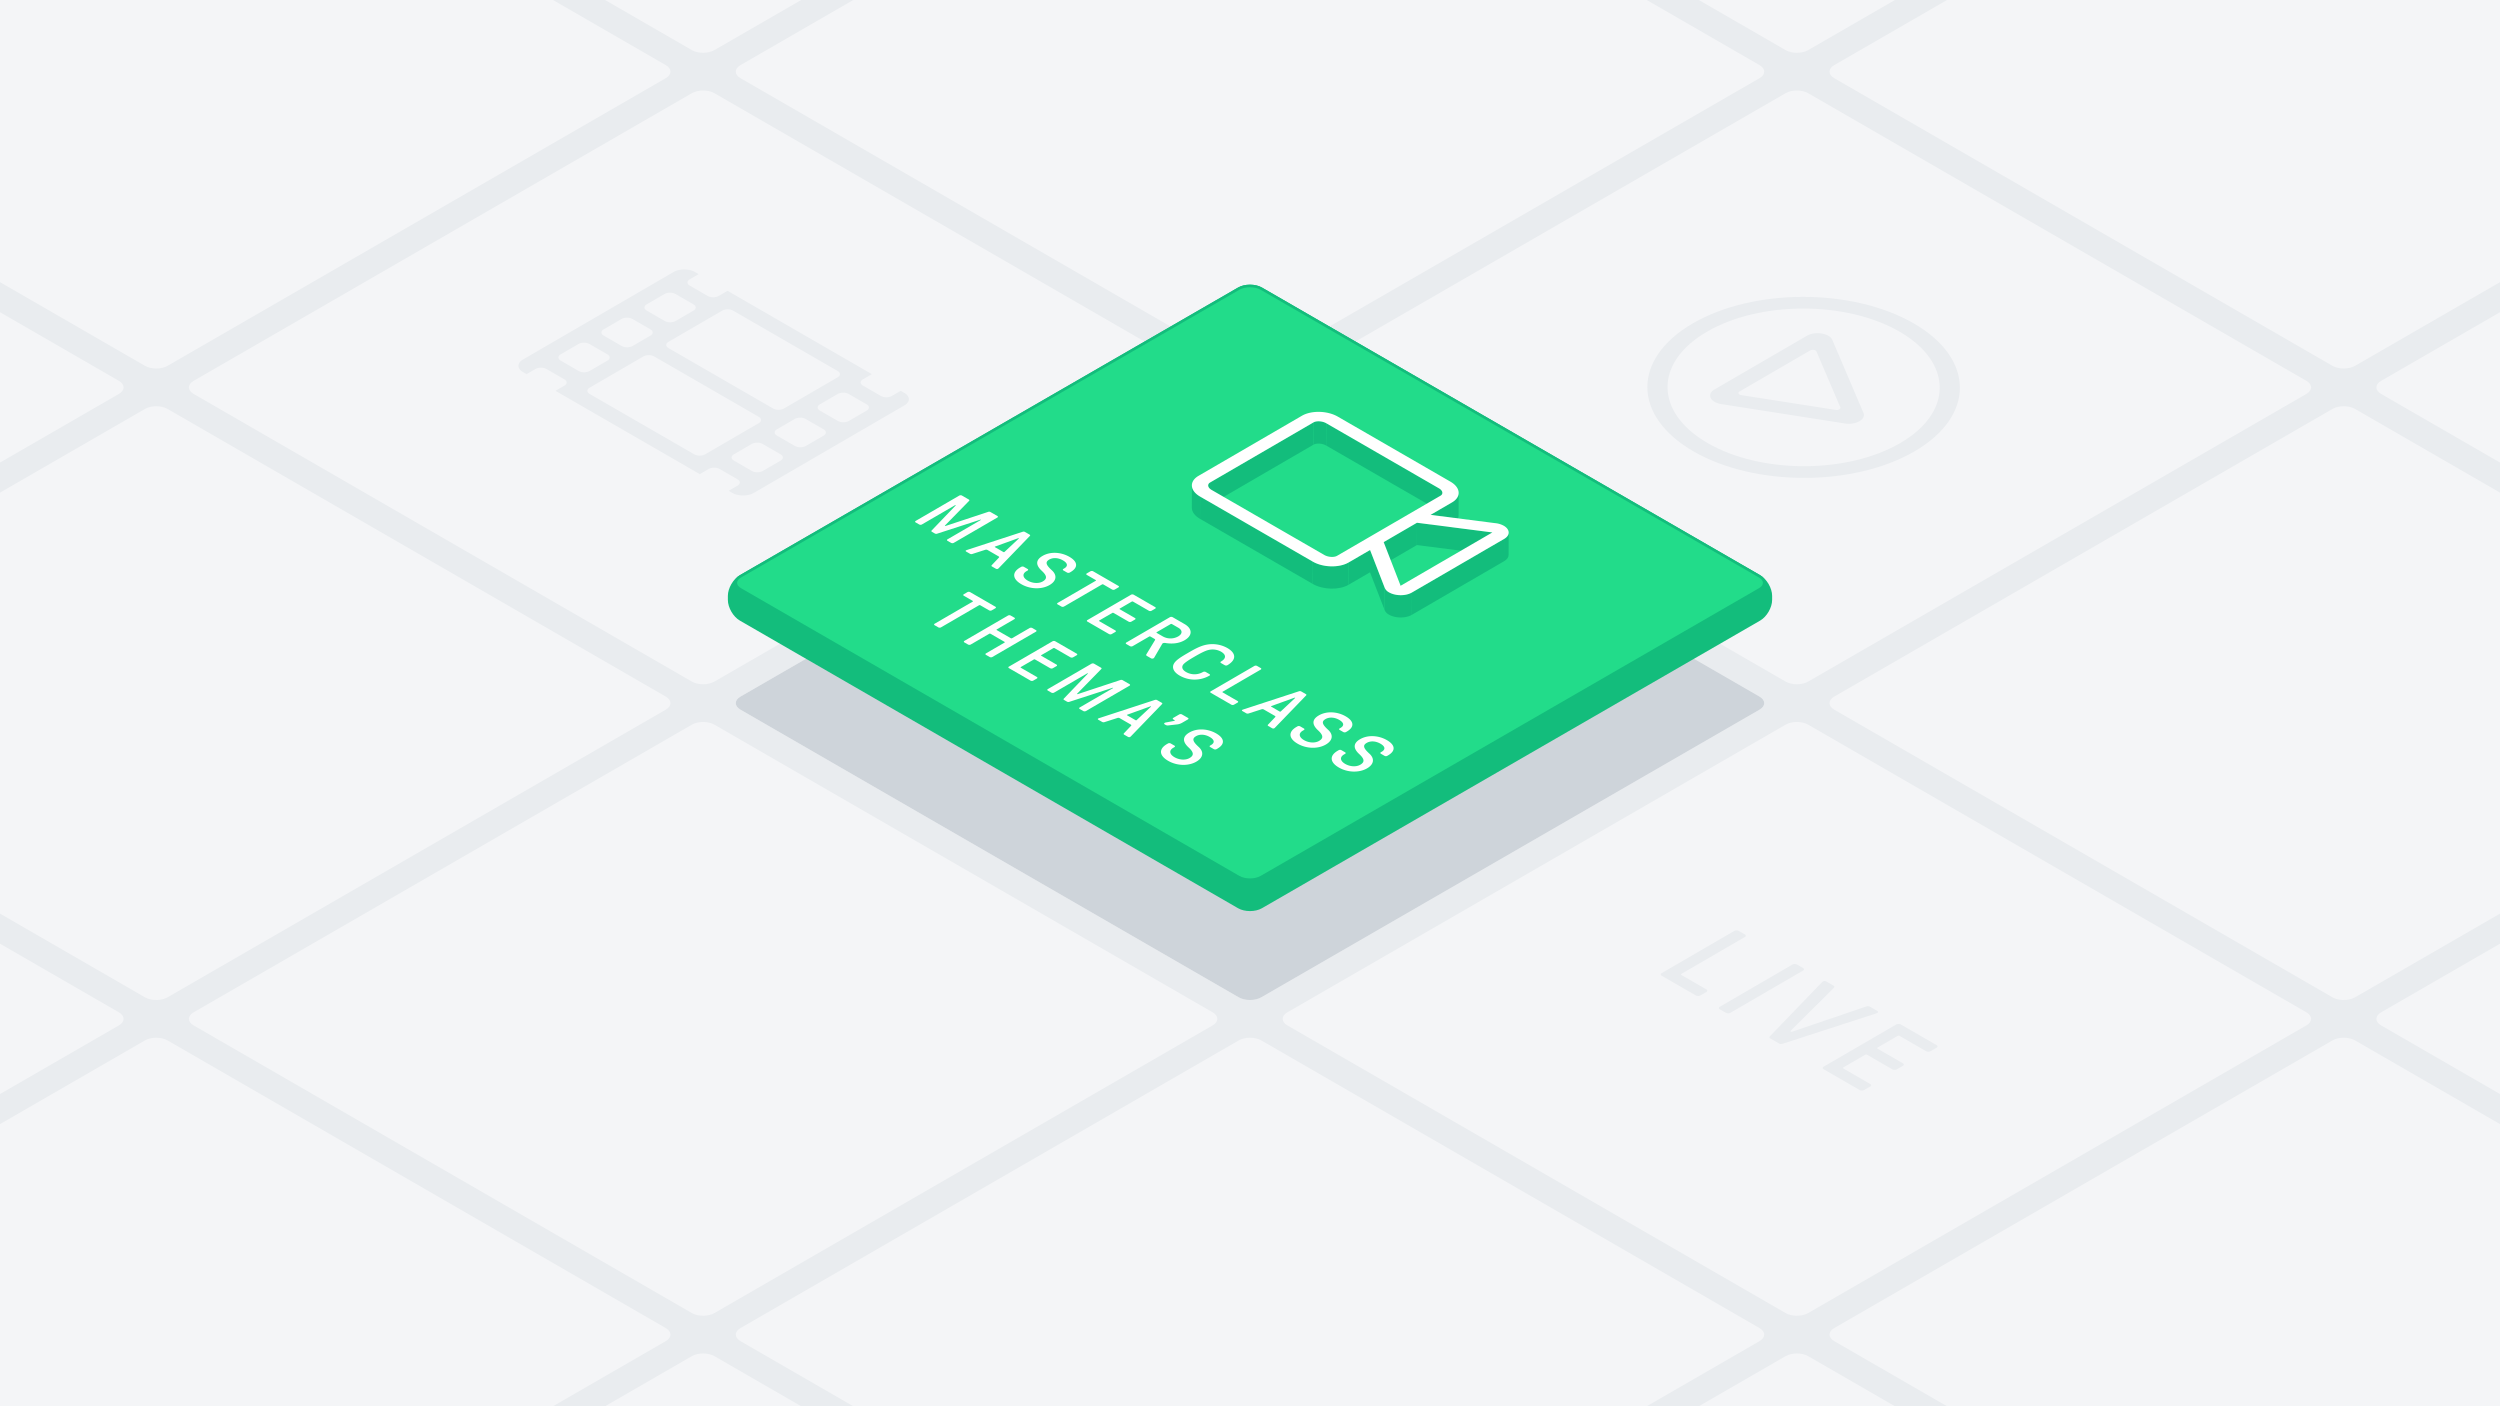 <svg xmlns="http://www.w3.org/2000/svg" xmlns:xlink="http://www.w3.org/1999/xlink" viewBox="0 0 1920 1080" xmlns:v="https://vecta.io/nano"><style>.G{isolation:isolate}</style><path d="M-20-20h1960v1120H-20z" fill="#e9ecef"/><g fill="#f4f5f7"><use xlink:href="#B"/><path d="M531.34 523.453c4.763 2.75 12.557 2.75 17.32 0l382.68-220.94c4.763-2.75 4.763-7.25 0-10L548.66 71.573c-4.763-2.75-12.557-2.75-17.32 0l-382.68 220.94c-4.763 2.75-4.763 7.25 0 10zm-420-242.487c4.763 2.75 12.557 2.75 17.32 0L511.34 60.025c4.763-2.75 4.763-7.25 0-10L128.66-170.914c-4.763-2.75-12.557-2.75-17.32 0l-382.68 220.94c-4.763 2.75-4.763 7.25 0 10zm1260 727.461c4.763 2.75 12.557 2.75 17.32 0l382.68-220.94c4.763-2.75 4.763-7.25 0-10l-382.68-220.94c-4.763-2.75-12.557-2.75-17.32 0l-382.68 220.94c-4.763 2.75-4.763 7.25 0 10zm420 242.488c4.763 2.75 12.557 2.75 17.32 0l382.68-220.941c4.763-2.75 4.763-7.25 0-10l-382.68-220.94c-4.763-2.75-12.557-2.75-17.32 0l-382.68 220.941c-4.763 2.75-4.763 7.25 0 10z"/><path d="M531.34 1008.428c4.763 2.75 12.557 2.75 17.32 0l382.68-220.941c4.763-2.75 4.763-7.25 0-10l-382.68-220.94c-4.763-2.75-12.557-2.75-17.32 0L148.66 777.488c-4.763 2.75-4.763 7.25 0 10zm-420-242.487c4.763 2.75 12.557 2.75 17.32 0L511.34 545c4.763-2.75 4.763-7.25 0-10L128.66 314.06c-4.763-2.75-12.557-2.75-17.32 0L-271.34 535c-4.763 2.75-4.763 7.25 0 10zm-420-242.488c4.763 2.75 12.557 2.75 17.32 0l382.68-220.94c4.763-2.75 4.763-7.25 0-10l-382.68-220.94c-4.763-2.75-12.557-2.75-17.32 0l-382.68 220.94c-4.763 2.75-4.763 7.25 0 10zm1260 727.462c4.763 2.75 12.557 2.75 17.32 0l382.68-220.941c4.763-2.75 4.763-7.25 0-10L968.66 799.035c-4.763-2.75-12.557-2.75-17.32 0l-382.68 220.94c-4.763 2.75-4.763 7.25 0 10zm420 242.485c4.763 2.75 12.557 2.75 17.32 0l382.68-220.94c4.763-2.75 4.763-7.25 0-10l-382.68-220.94c-4.763-2.75-12.557-2.75-17.32 0l-382.68 220.94c-4.763 2.75-4.763 7.25 0 10zm-1260-242.485c4.763 2.75 12.557 2.75 17.32 0l382.68-220.94c4.763-2.75 4.763-7.25 0-10l-382.68-220.94c-4.763-2.75-12.557-2.75-17.32 0l-382.68 220.94c-4.763 2.75-4.763 7.25 0 10zm-420-242.487c4.763 2.75 12.557 2.75 17.32 0l382.68-220.94c4.763-2.75 4.763-7.25 0-10l-382.68-220.94c-4.763-2.75-12.557-2.75-17.32 0l-382.68 220.94c-4.763 2.75-4.763 7.25 0 10zm840 484.972c4.763 2.75 12.557 2.75 17.32 0l382.68-220.941c4.763-2.75 4.763-7.25 0-10l-382.68-220.94c-4.763-2.75-12.557-2.75-17.32 0l-382.68 220.94c-4.763 2.75-4.763 7.25 0 10zm840-969.947c4.763 2.75 12.557 2.75 17.32 0l382.68-220.94c4.763-2.75 4.763-7.25 0-10l-382.68-220.94c-4.763-2.75-12.557-2.75-17.32 0l-382.68 220.94c-4.763 2.75-4.763 7.25 0 10zm-420-242.487c4.763 2.75 12.557 2.75 17.32 0l382.68-220.941c4.763-2.75 4.763-7.25 0-10L968.66-170.914c-4.763-2.75-12.557-2.75-17.32 0L568.66 50.026c-4.763 2.75-4.763 7.25 0 10zm-420-242.487c4.763 2.75 12.557 2.75 17.32 0l382.68-220.941c4.763-2.75 4.763-7.25 0-10L548.66-413.4c-4.763-2.75-12.557-2.75-17.32 0L148.66-192.461c-4.763 2.75-4.763 7.25 0 10zm1260 727.461c4.763 2.75 12.557 2.75 17.32 0L2191.34 545c4.763-2.75 4.763-7.25 0-10l-382.68-220.94c-4.763-2.75-12.557-2.75-17.32 0L1408.66 535c-4.763 2.75-4.763 7.25 0 10z"/><path d="M2211.34 1008.428c4.763 2.75 12.557 2.75 17.32 0l382.68-220.941c4.763-2.75 4.763-7.25 0-10l-382.68-220.94c-4.763-2.75-12.557-2.75-17.32 0l-382.68 220.94c-4.763 2.75-4.763 7.25 0 10zm-420-727.462c4.763 2.75 12.557 2.75 17.32 0l382.68-220.941c4.763-2.75 4.763-7.25 0-10l-382.68-220.939c-4.763-2.75-12.557-2.75-17.32 0l-382.68 220.94c-4.763 2.75-4.763 7.25 0 10zm-420-242.487c4.763 2.75 12.557 2.75 17.32 0l382.68-220.941c4.763-2.75 4.763-7.25 0-10L1388.66-413.4c-4.763-2.75-12.557-2.75-17.32 0L988.66-192.461c-4.763 2.75-4.763 7.25 0 10zm840 484.974c4.763 2.75 12.557 2.75 17.32 0l382.68-220.94c4.763-2.75 4.763-7.25 0-10l-382.68-220.94c-4.763-2.75-12.557-2.75-17.32 0l-382.68 220.94c-4.763 2.75-4.763 7.25 0 10z"/></g><use xlink:href="#B" fill="#ced4da"/><use xlink:href="#C" fill="#13bd7c"/><use xlink:href="#C" fill="none" stroke="#13bd7c" stroke-miterlimit="10" stroke-width="2"/><use xlink:href="#D" fill="#22dc8a"/><use xlink:href="#D" fill="none" stroke="#13bd7c" stroke-miterlimit="10" stroke-width="2"/><g fill="#e9ecef"><path d="M1441.656 776.313c.849.49.853 1.175.263 1.518a7.762 7.762 0 0 1-1.7.69l-71.057 23.054a3.592 3.592 0 0 1-2.884-.2l-6.64-3.833c-.766-.443-.941-1.036-.353-1.674l39.651-41.186a6.312 6.312 0 0 1 1.185-.984 2.951 2.951 0 0 1 2.629.151l5.363 3.1c.766.442.941 1.029.347 1.67l-33.244 33.025c-.247.247-.252.442 0 .59l.173.1a1.207 1.207 0 0 0 1.018 0l56.9-19.364a3.59 3.59 0 0 1 2.89.2zm-56.932-32.87a1.038 1.038 0 0 1 .011 1.961l-55.82 32.439a3.754 3.754 0 0 1-3.392 0l-4.687-2.706a1.04 1.04 0 0 1 0-1.965l55.82-32.439a3.751 3.751 0 0 1 3.385 0zm-44.687-25.8a1.04 1.04 0 0 1 .018 1.965l-48.633 28.262c-.508.295-.506.686 0 .981l19.071 11.011a1.039 1.039 0 0 1 0 1.964l-4.65 2.7a3.754 3.754 0 0 1-3.392 0l-26.3-15.187a1.041 1.041 0 0 1-.011-1.968l55.819-32.439a3.751 3.751 0 0 1 3.392 0zm147.237 85.007a1.04 1.04 0 0 1 .017 1.965l-4.656 2.706a3.754 3.754 0 0 1-3.392 0l-20.258-11.7a1.741 1.741 0 0 0-1.7 0l-15.224 8.847c-.507.294-.5.685.006.98l19.326 11.158a1.04 1.04 0 0 1 0 1.965l-4.65 2.7a3.754 3.754 0 0 1-3.392 0l-19.326-11.158a1.73 1.73 0 0 0-1.693 0l-16.492 9.584c-.508.295-.505.685.005.98l20.431 11.8a1.043 1.043 0 0 1 .011 1.969l-4.649 2.7a3.769 3.769 0 0 1-3.4 0l-27.665-15.973a1.041 1.041 0 0 1-.011-1.968l55.82-32.439a3.754 3.754 0 0 1 3.392 0zM694.531 301.74c4.61 2.662 4.628 6.941.054 9.6l-115.636 67.2c-4.573 2.658-11.961 2.662-16.571 0l-2.771-1.6 6.882-4c2.277-1.323 2.259-3.48-.027-4.8l-13.854-8a9.152 9.152 0 0 0-8.286 0l-6.883 4-110.844-64 6.883-4c2.277-1.324 2.258-3.48-.027-4.8l-13.861-8a9.152 9.152 0 0 0-8.286 0l-6.883 4-2.771-1.6c-4.6-2.657-4.627-6.941-.053-9.6l115.635-67.2c4.574-2.657 11.968-2.657 16.572 0l2.771 1.6-6.883 4c-2.271 1.319-2.258 3.479.027 4.8l13.862 8a9.168 9.168 0 0 0 8.285 0l6.883-4 110.844 64-6.883 4c-2.271 1.319-2.258 3.479.027 4.8l13.855 8a9.164 9.164 0 0 0 8.286 0l6.882-4zm-92.463 12l41.3-24c2.271-1.32 2.259-3.48-.027-4.8l-80.364-46.4a9.17 9.17 0 0 0-8.286 0l-41.3 24c-2.271 1.319-2.259 3.479.027 4.8l80.364 46.4a9.164 9.164 0 0 0 8.286 0m-60.565 35.2l41.294-24c2.271-1.32 2.259-3.48-.027-4.8l-80.364-46.4a9.17 9.17 0 0 0-8.286 0l-41.294 24c-2.277 1.323-2.265 3.483.021 4.8l80.364 46.4a9.164 9.164 0 0 0 8.292 0m-55.713-83.195l13.764-8c2.271-1.32 2.259-3.48-.027-4.8l-13.861-8a9.164 9.164 0 0 0-8.286 0l-13.764 8c-2.271 1.32-2.259 3.48.027 4.8l13.861 8a9.164 9.164 0 0 0 8.286 0m-33.036 19.2l13.765-8c2.271-1.32 2.259-3.48-.027-4.8l-13.861-8a9.164 9.164 0 0 0-8.286 0l-13.764 8c-2.271 1.32-2.259 3.48.027 4.8l13.861 8a9.162 9.162 0 0 0 8.285 0m66.071-38.4l13.764-8c2.278-1.323 2.259-3.48-.026-4.8l-13.862-8a9.153 9.153 0 0 0-8.285 0l-13.765 8c-2.271 1.32-2.259 3.48.027 4.8l13.861 8a9.164 9.164 0 0 0 8.286 0m66.941 115.191l13.765-8c2.271-1.319 2.259-3.479-.027-4.8l-13.855-8a9.164 9.164 0 0 0-8.286 0l-13.765 8c-2.27 1.32-2.258 3.48.028 4.8l13.854 8a9.17 9.17 0 0 0 8.286 0m33.035-19.2l13.765-8c2.271-1.32 2.259-3.48-.027-4.8l-13.855-8a9.164 9.164 0 0 0-8.286 0l-13.764 8c-2.271 1.32-2.259 3.48.027 4.8l13.854 8a9.17 9.17 0 0 0 8.286 0m33.035-19.2l13.765-8c2.277-1.324 2.259-3.48-.027-4.8l-13.855-8a9.155 9.155 0 0 0-8.286 0l-13.764 8c-2.271 1.32-2.259 3.48.027 4.8l13.855 8a9.168 9.168 0 0 0 8.285 0m779.205-6.462c2.485 5.073-5.6 9.769-14.323 8.324l-94.861-14.866a14.951 14.951 0 0 1-5.021-1.7c-4.3-2.485-4.866-6.75-.07-9.537l70.929-41.219c4.816-2.8 12.178-2.471 16.47.008a7.173 7.173 0 0 1 2.944 2.9zm-21.229-2.064c2.09.339 4.062-.77 3.546-2.016l-18.3-42.849a1.708 1.708 0 0 0-.766-.8 4.518 4.518 0 0 0-4.1.007L1336 300.641c-1.194.694-1.062 1.764.015 2.386a3.77 3.77 0 0 0 1.3.43l72.5 11.353"/><path d="M1469.756 248.362c47.029 27.153 47.283 71.148.559 98.3s-122.677 27.149-169.706 0-47.277-71.144-.554-98.3 122.678-27.148 169.701 0zm-158.237 91.957c41.155 23.761 107.326 23.525 147.808 0 40.888-23.762 40.265-62.091-.482-85.616-41.155-23.762-107.326-23.525-147.808 0-40.888 23.762-40.265 62.091.482 85.616"/></g><g class="G"><g fill="#13bd7c"><path d="M1018.572 325.059l-.049 17.125c-2.962-1.71-7.463-2.016-9.829-.641l.048-17.126c2.367-1.375 6.867-1.069 9.83.642z"/><path d="M1008.742 324.417l-.048 17.126-79.385 46.133.049-17.125 79.384-46.134z"/><path d="M927.829 389.911l.048-17.126a2.606 2.606 0 0 1 1.481-2.234l-.049 17.125a2.607 2.607 0 0 0-1.48 2.235zm177.3-14.879l-.049 17.126-86.557-49.974.049-17.125 86.557 49.973z"/><path d="M1107.746 378.494l-.048 17.126c0-1.179-.9-2.471-2.618-3.462l.049-17.126c1.716.991 2.62 2.283 2.617 3.462zm-192.425 11.389l.048-17.126c-.008 3.047 2.116 6.187 6.311 8.609l-.048 17.126c-4.196-2.422-6.32-5.563-6.311-8.609zm204.93-11.361l-.048 17.126c-.008 2.7-1.7 5.336-5.115 7.322l.048-17.126c3.417-1.986 5.108-4.616 5.115-7.322z"/><path d="M1115.136 385.844l-.048 17.126-16.461 9.565.049-17.125 16.46-9.566z"/><path d="M1146.138 408.908l-.049 17.126-57.896-7.435.048-17.126 57.897 7.435zm12.528.108l-.049 17.126c0 1.752-1.121 3.517-3.558 4.916l.048-17.125c2.438-1.4 3.554-3.165 3.559-4.917z"/><path d="M1088.241 401.473l-.048 17.126-25.569 14.86.048-17.126 25.569-14.86zm-80.004 29.867l-.049 17.125-86.556-49.973.048-17.126 86.557 49.974zm43.975-8.929l-.048 17.126-16.461 9.566.049-17.126 16.46-9.566z"/><path d="M1035.752 431.977l-.052 17.123c-7.269 4.224-19.591 3.937-27.515-.638l.049-17.125c7.926 4.577 20.248 4.863 27.518.64zm39.803 17.565l-.048 17.126-.024.398.049-17.126.023-.398zm-12.223 1.585l-.048 17.126-11.12-28.716.048-17.126 11.12 28.716zm91.775-37.194l-.048 17.125-70.739 41.109.048-17.125 70.739-41.109z"/><path d="M1084.368 455.042l-.048 17.125c-5.094 2.96-12.962 2.562-17.565-.095a7.159 7.159 0 0 1-3.471-3.819l.048-17.126a7.163 7.163 0 0 0 3.471 3.819c4.603 2.654 12.472 3.054 17.565.096z"/></g><path d="M1154.916 403.777c4.6 2.654 5.317 7.214.191 10.156l-70.739 41.109c-5.093 2.96-12.962 2.561-17.565-.1a7.163 7.163 0 0 1-3.471-3.819l-11.12-28.716-16.46 9.566c-7.27 4.225-19.592 3.937-27.515-.637l-86.557-49.97c-7.923-4.575-8.46-11.711-1.191-15.936l79.385-46.13c7.263-4.221 19.585-3.933 27.509.641l86.556 49.974c7.924 4.575 8.46 11.711 1.2 15.932l-16.46 9.566 49.63 6.365a16.929 16.929 0 0 1 6.607 1.999zm-128.033 23.08l79.385-46.133c2.366-1.375 1.823-3.981-1.139-5.692l-86.557-49.973c-2.963-1.711-7.463-2.017-9.83-.642l-79.384 46.134c-2.366 1.375-1.83 3.984 1.133 5.695l86.556 49.973c2.963 1.711 7.47 2.013 9.836.638m48.649 23.083l70.606-41.032-57.9-7.435-25.569 14.86 12.883 33.209-.023.4" fill="#fff"/></g><g fill="#fff"><path d="M765.961 396.28a.624.624 0 0 1 .007 1.18l-33.5 19.467a2.256 2.256 0 0 1-2.037 0l-2.707-1.563a.624.624 0 0 1-.007-1.18l25.475-14.8c.184-.107.19-.206.1-.26a.637.637 0 0 0-.454 0l-32.981 10.7a2.194 2.194 0 0 1-1.936-.118l-2.145-1.239c-.562-.324-.666-.678-.21-1.12l18.371-19.147c.112-.118.1-.207.013-.253a.521.521 0 0 0-.472.046L708 402.8a2.25 2.25 0 0 1-2.037 0l-2.707-1.563a.624.624 0 0 1-.007-1.179l33.5-19.467a2.248 2.248 0 0 1 2.036 0L744 383.6c.562.324.666.678.21 1.12l-18.483 18.907c-.1.088-.049.192.066.258a.543.543 0 0 0 .445.037l32.58-10.768a2.192 2.192 0 0 1 1.935.118zm1.139 39.992a2.847 2.847 0 0 1-.709.59 1.777 1.777 0 0 1-1.579-.089l-2.962-1.71a.6.6 0 0 1-.21-1l5.517-5.809c.355-.325.2-.708-.26-.973l-8.479-4.9a2.174 2.174 0 0 0-1.681-.147l-10.011 3.214a2.3 2.3 0 0 1-1.732-.118l-2.962-1.71c-.511-.295-.513-.708-.158-.914a4.652 4.652 0 0 1 1.016-.413l42.537-13.893a2.193 2.193 0 0 1 1.731.118l3.576 2.065c.459.265.564.678.209 1zm3.444-12.356a.756.756 0 0 0 .967-.089l10.837-10.144c.152-.148.2-.236.1-.3l-.1-.059c-.1-.059-.254-.03-.508.059l-17.484 6.317c-.508.177-.456.383-.15.56l6.334 3.657m88.382 26.034a.624.624 0 0 1 .006 1.18l-2.791 1.622a2.254 2.254 0 0 1-2.036 0l-6.742-3.893a1.042 1.042 0 0 0-1.018 0l-29.185 16.96a2.25 2.25 0 0 1-2.037 0l-2.809-1.62a.624.624 0 0 1-.007-1.18l29.185-16.96c.3-.177.3-.413 0-.59l-6.793-3.922a.624.624 0 0 1-.007-1.18l2.791-1.622a2.254 2.254 0 0 1 2.036 0zm-37.647-22.323c6.537 3.774 6.919 8.227.925 11.711l-.66.383a2.254 2.254 0 0 1-2.036 0l-2.81-1.622a.624.624 0 0 1-.006-1.18l.659-.383c3.045-1.769 2.625-4.069-1-6.163s-7.649-2.3-10.542-.619c-3.146 1.828-2.676 3.981 1.981 8.2 4.3 3.892 3.559 8.286-1.718 11.353-6.089 3.539-14.9 3.274-21.641-.619-7-4.04-7.383-9.142-.938-12.887l.812-.472a2.256 2.256 0 0 1 2.037 0l2.86 1.652a.624.624 0 0 1 .007 1.179l-.812.472c-3.451 2.005-3.078 4.984.906 7.284 3.729 2.153 8.465 2.418 11.56.619 3.5-2.035 3.285-4.394-.758-8.139-4.657-4.276-4.934-8.257.6-11.471 6.04-3.515 14.291-2.926 20.574.702zm121.257 70.008c6.947 4.01 7.223 9.116.018 13.3a2.229 2.229 0 0 1-1.935-.059l-2.861-1.651a.624.624 0 0 1-.006-1.18c4.161-2.418 3.992-5.279-.043-7.608a13.385 13.385 0 0 0-9.223-1.327c-3 .619-7.314 3.008-11.069 5.19s-7.865 4.689-8.924 6.429c-1.11 1.828-.335 3.8 2.321 5.337a13 13 0 0 0 13.135 0 2.254 2.254 0 0 1 2.036 0l2.861 1.652c.511.3.615.825.108 1.12a22.971 22.971 0 0 1-22.961.03c-5.108-2.949-6.044-6.488-4.279-9.407 1.665-2.743 5.978-5.308 10.7-8.051s9.135-5.249 13.864-6.222a23.647 23.647 0 0 1 16.258 2.447zm-50.018-3.005l-6.051 10.381a1.514 1.514 0 0 1-.608.59 1.972 1.972 0 0 1-1.935-.059l-3.115-1.8c-.664-.384-.616-.826-.414-1.18l6.658-10.97c.151-.265.2-.59-.361-.914l-3.116-1.8a1.042 1.042 0 0 0-1.018 0l-12.686 7.373a2.256 2.256 0 0 1-2.037 0l-2.809-1.622a.624.624 0 0 1-.007-1.18l33.5-19.467a2.256 2.256 0 0 1 2.037 0l9.194 5.308c5.925 3.421 6.463 8.67.063 12.389-4.364 2.537-9.453 2.949-14.395 2.212a3.95 3.95 0 0 0-2.291.089 1.56 1.56 0 0 0-.609.65zm.731-5.75a12 12 0 0 0 11.557-.089c3.7-2.152 3.237-4.9.121-6.7l-4.852-2.8a1.044 1.044 0 0 0-1.019 0l-10.662 6.2c-.3.177-.3.413 0 .59l4.852 2.8m-6.074-22.623a.624.624 0 0 1 .006 1.179l-2.791 1.622a2.248 2.248 0 0 1-2.036 0l-12.157-7.018a1.042 1.042 0 0 0-1.018 0l-9.14 5.312c-.305.177-.3.413 0 .589l11.6 6.695a.624.624 0 0 1 .006 1.179l-2.791 1.622a2.248 2.248 0 0 1-2.036 0l-11.595-6.694a1.042 1.042 0 0 0-1.018 0L844.3 476.5c-.305.176-.3.412 0 .589l12.258 7.078a.624.624 0 0 1 .007 1.179l-2.791 1.622a2.248 2.248 0 0 1-2.036 0l-16.6-9.584a.624.624 0 0 1-.007-1.179l33.5-19.467a2.25 2.25 0 0 1 2.037 0zm81.059 46.8a.624.624 0 0 1 .007 1.179L939.049 531.2c-.3.176-.3.412 0 .589l11.442 6.606a.625.625 0 0 1 .006 1.18l-2.791 1.622a2.254 2.254 0 0 1-2.036 0l-15.783-9.113a.624.624 0 0 1-.007-1.179l33.5-19.467a2.25 2.25 0 0 1 2.037 0zm11.044 45.712a2.825 2.825 0 0 1-.709.59 1.78 1.78 0 0 1-1.579-.088l-2.962-1.711a.6.6 0 0 1-.21-1l5.517-5.81c.355-.324.2-.708-.26-.973l-8.479-4.9a2.169 2.169 0 0 0-1.681-.148l-10.008 3.218a2.306 2.306 0 0 1-1.732-.118l-2.968-1.711c-.511-.295-.513-.708-.158-.914a4.7 4.7 0 0 1 1.016-.413L997.6 530.9a2.185 2.185 0 0 1 1.731.118l3.576 2.064c.459.265.564.678.209 1zm3.444-12.356a.756.756 0 0 0 .966-.088l10.838-10.145c.152-.147.2-.236.1-.3l-.1-.059c-.1-.059-.254-.029-.508.059l-17.48 6.318c-.508.177-.456.383-.15.56l6.334 3.657m82.402 21.993c6.538 3.775 6.92 8.228.926 11.711l-.66.384a2.256 2.256 0 0 1-2.037 0l-2.809-1.622a.624.624 0 0 1-.006-1.18l.659-.383c3.045-1.77 2.625-4.07-1-6.163s-7.649-2.3-10.542-.62c-3.146 1.829-2.676 3.981 1.981 8.2 4.3 3.893 3.559 8.287-1.718 11.354-6.09 3.539-14.9 3.273-21.641-.619-7-4.04-7.383-9.142-.938-12.887l.812-.472a2.254 2.254 0 0 1 2.036 0l2.861 1.651a.624.624 0 0 1 .006 1.18l-.812.472c-3.45 2-3.077 4.984.907 7.284 3.729 2.152 8.465 2.418 11.56.619 3.5-2.035 3.285-4.394-.758-8.139-4.657-4.276-4.934-8.257.6-11.472 6.04-3.515 14.291-2.925 20.573.702z"/><path d="M1033.45 550.127c6.537 3.774 6.919 8.227.925 11.711l-.66.383a2.25 2.25 0 0 1-2.037 0l-2.809-1.622a.624.624 0 0 1-.006-1.179l.659-.384c3.045-1.769 2.625-4.069-1-6.163s-7.649-2.3-10.542-.619c-3.146 1.828-2.676 3.981 1.981 8.2 4.3 3.893 3.559 8.287-1.718 11.353-6.09 3.539-14.9 3.274-21.641-.619-7-4.04-7.383-9.141-.938-12.887l.812-.472a2.254 2.254 0 0 1 2.036 0l2.861 1.652a.624.624 0 0 1 .006 1.179l-.811.472c-3.451 2.006-3.078 4.984.906 7.284 3.729 2.153 8.465 2.418 11.56.619 3.5-2.034 3.285-4.393-.758-8.139-4.657-4.276-4.934-8.257.6-11.471 6.04-3.515 14.291-2.925 20.574.702zM795.6 483.938a.624.624 0 0 1 .007 1.18l-33.5 19.467a2.256 2.256 0 0 1-2.037 0l-2.809-1.622a.624.624 0 0 1-.007-1.18l14.209-8.257c.3-.177.3-.413 0-.59l-10.726-6.192a1.044 1.044 0 0 0-1.019 0L745.51 495a2.256 2.256 0 0 1-2.037 0l-2.809-1.622a.624.624 0 0 1-.007-1.18l33.5-19.467a2.254 2.254 0 0 1 2.036 0l2.807 1.623a.624.624 0 0 1 .007 1.18l-13.454 7.818c-.3.177-.3.413 0 .59l10.727 6.193a1.042 1.042 0 0 0 1.018 0l13.454-7.819a2.254 2.254 0 0 1 2.036 0zm-31.156-17.988a.624.624 0 0 1 .007 1.179l-2.791 1.622a2.25 2.25 0 0 1-2.037 0l-6.742-3.892a1.042 1.042 0 0 0-1.018 0l-29.185 16.96a2.254 2.254 0 0 1-2.036 0l-2.81-1.622a.624.624 0 0 1-.006-1.179l29.185-16.961c.3-.177.3-.413 0-.59l-6.793-3.922a.624.624 0 0 1-.007-1.179l2.789-1.622a2.25 2.25 0 0 1 2.037 0zm103.023 59.48a.624.624 0 0 1 .007 1.18l-33.5 19.467a2.254 2.254 0 0 1-2.036 0l-2.707-1.563a.624.624 0 0 1-.007-1.18l25.474-14.8c.185-.107.191-.206.1-.26a.631.631 0 0 0-.454 0L821.36 538.97a2.193 2.193 0 0 1-1.935-.118l-2.145-1.239c-.562-.324-.666-.678-.21-1.121l18.373-19.138c.112-.118.094-.207.013-.254a.525.525 0 0 0-.472.047l-25.475 14.8a2.251 2.251 0 0 1-2.036 0l-2.707-1.563a.624.624 0 0 1-.007-1.179l33.5-19.467a2.25 2.25 0 0 1 2.037 0l5.21 3.007c.562.325.666.679.21 1.121l-18.483 18.907c-.1.088-.05.191.065.258a.546.546 0 0 0 .446.037l32.58-10.768a2.193 2.193 0 0 1 1.935.118zm-40.555-23.415a.624.624 0 0 1 .006 1.18l-2.791 1.622a2.254 2.254 0 0 1-2.036 0l-12.157-7.017a1.042 1.042 0 0 0-1.018 0l-9.14 5.312c-.3.177-.3.413 0 .59l11.6 6.694a.625.625 0 0 1 .006 1.18l-2.791 1.622a2.254 2.254 0 0 1-2.036 0l-11.6-6.694a1.042 1.042 0 0 0-1.018 0l-9.9 5.75c-.3.177-.3.413 0 .59l12.259 7.077a.625.625 0 0 1 .006 1.18l-2.791 1.622a2.254 2.254 0 0 1-2.036 0l-16.6-9.584a.624.624 0 0 1-.007-1.18l33.5-19.467a2.256 2.256 0 0 1 2.037 0zm107.105 61.25c6.538 3.775 6.92 8.228.925 11.711l-.659.383a2.25 2.25 0 0 1-2.037 0l-2.809-1.622a.624.624 0 0 1-.007-1.179l.66-.383c3.051-1.774 2.631-4.074-1-6.168s-7.656-2.3-10.548-.615c-3.146 1.828-2.676 3.981 1.981 8.2 4.3 3.893 3.559 8.287-1.718 11.354-6.09 3.538-14.9 3.273-21.641-.62-7-4.04-7.383-9.141-.938-12.887l.812-.471a2.248 2.248 0 0 1 2.036 0l2.861 1.651a.624.624 0 0 1 .006 1.18l-.812.471c-3.45 2.006-3.077 4.984.907 7.284 3.729 2.153 8.465 2.419 11.56.62 3.5-2.035 3.285-4.394-.758-8.14-4.657-4.276-4.934-8.257.6-11.471 6.046-3.515 14.297-2.925 20.579.702zm-21.704-11.943a.624.624 0 0 1 .007 1.179l-4.568 2.654a10 10 0 0 1-4.174 1.243l-6.207.707a3.312 3.312 0 0 1-2.089-.324l-.715-.413c-.715-.413-.616-.885-.058-1.209a2.509 2.509 0 0 1 .813-.295l6.459-1.209c.56-.088.506-.472.2-.649l-.868-.5a.625.625 0 0 1 0-1.183l4.567-2.654a2.25 2.25 0 0 1 2.037 0zm-43.713 14.1a2.821 2.821 0 0 1-.709.589 1.773 1.773 0 0 1-1.579-.088l-2.962-1.71a.6.6 0 0 1-.21-1l5.517-5.81c.354-.324.2-.707-.26-.973l-8.479-4.895a2.174 2.174 0 0 0-1.681-.147l-10.009 3.212a2.306 2.306 0 0 1-1.732-.118l-2.962-1.71c-.511-.295-.514-.708-.158-.914a4.652 4.652 0 0 1 1.016-.413l42.54-13.894a2.2 2.2 0 0 1 1.732.118l3.576 2.064c.459.266.563.679.209 1zm3.444-12.357a.755.755 0 0 0 .966-.088l10.838-10.145c.158-.151.209-.239.107-.3l-.1-.059c-.1-.059-.255-.03-.516.063l-17.478 6.31c-.508.177-.456.384-.149.561l6.334 3.656"/></g><defs ><path id="B" d="M951.34,765.94c4.763,2.75,12.557,2.75,17.32,0L1351.34,545c4.763-2.75,4.763-7.25,0-10L968.66,314.06c-4.763-2.75-12.557-2.75-17.32,0L568.66,535c-4.763,2.75-4.763,7.25,0,10Z"/><path id="C" d="M951.34,696.658c4.763,2.75,12.557,2.75,17.32,0l382.68-220.94c4.763-2.75,8.66-9.5,8.66-15v-3.094c0-5.5-3.9-12.25-8.66-15L968.66,221.684c-4.763-2.75-12.557-2.75-17.32,0L568.66,442.624c-4.763,2.75-8.66,9.5-8.66,15v3.094c0,5.5,3.9,12.25,8.66,15Z"/><path id="D" d="M951.34,673.564c4.763,2.75,12.557,2.75,17.32,0l382.68-220.94c4.763-2.75,4.763-7.25,0-10L968.66,221.684c-4.763-2.75-12.557-2.75-17.32,0L568.66,442.624c-4.763,2.75-4.763,7.25,0,10Z"/></defs></svg>
